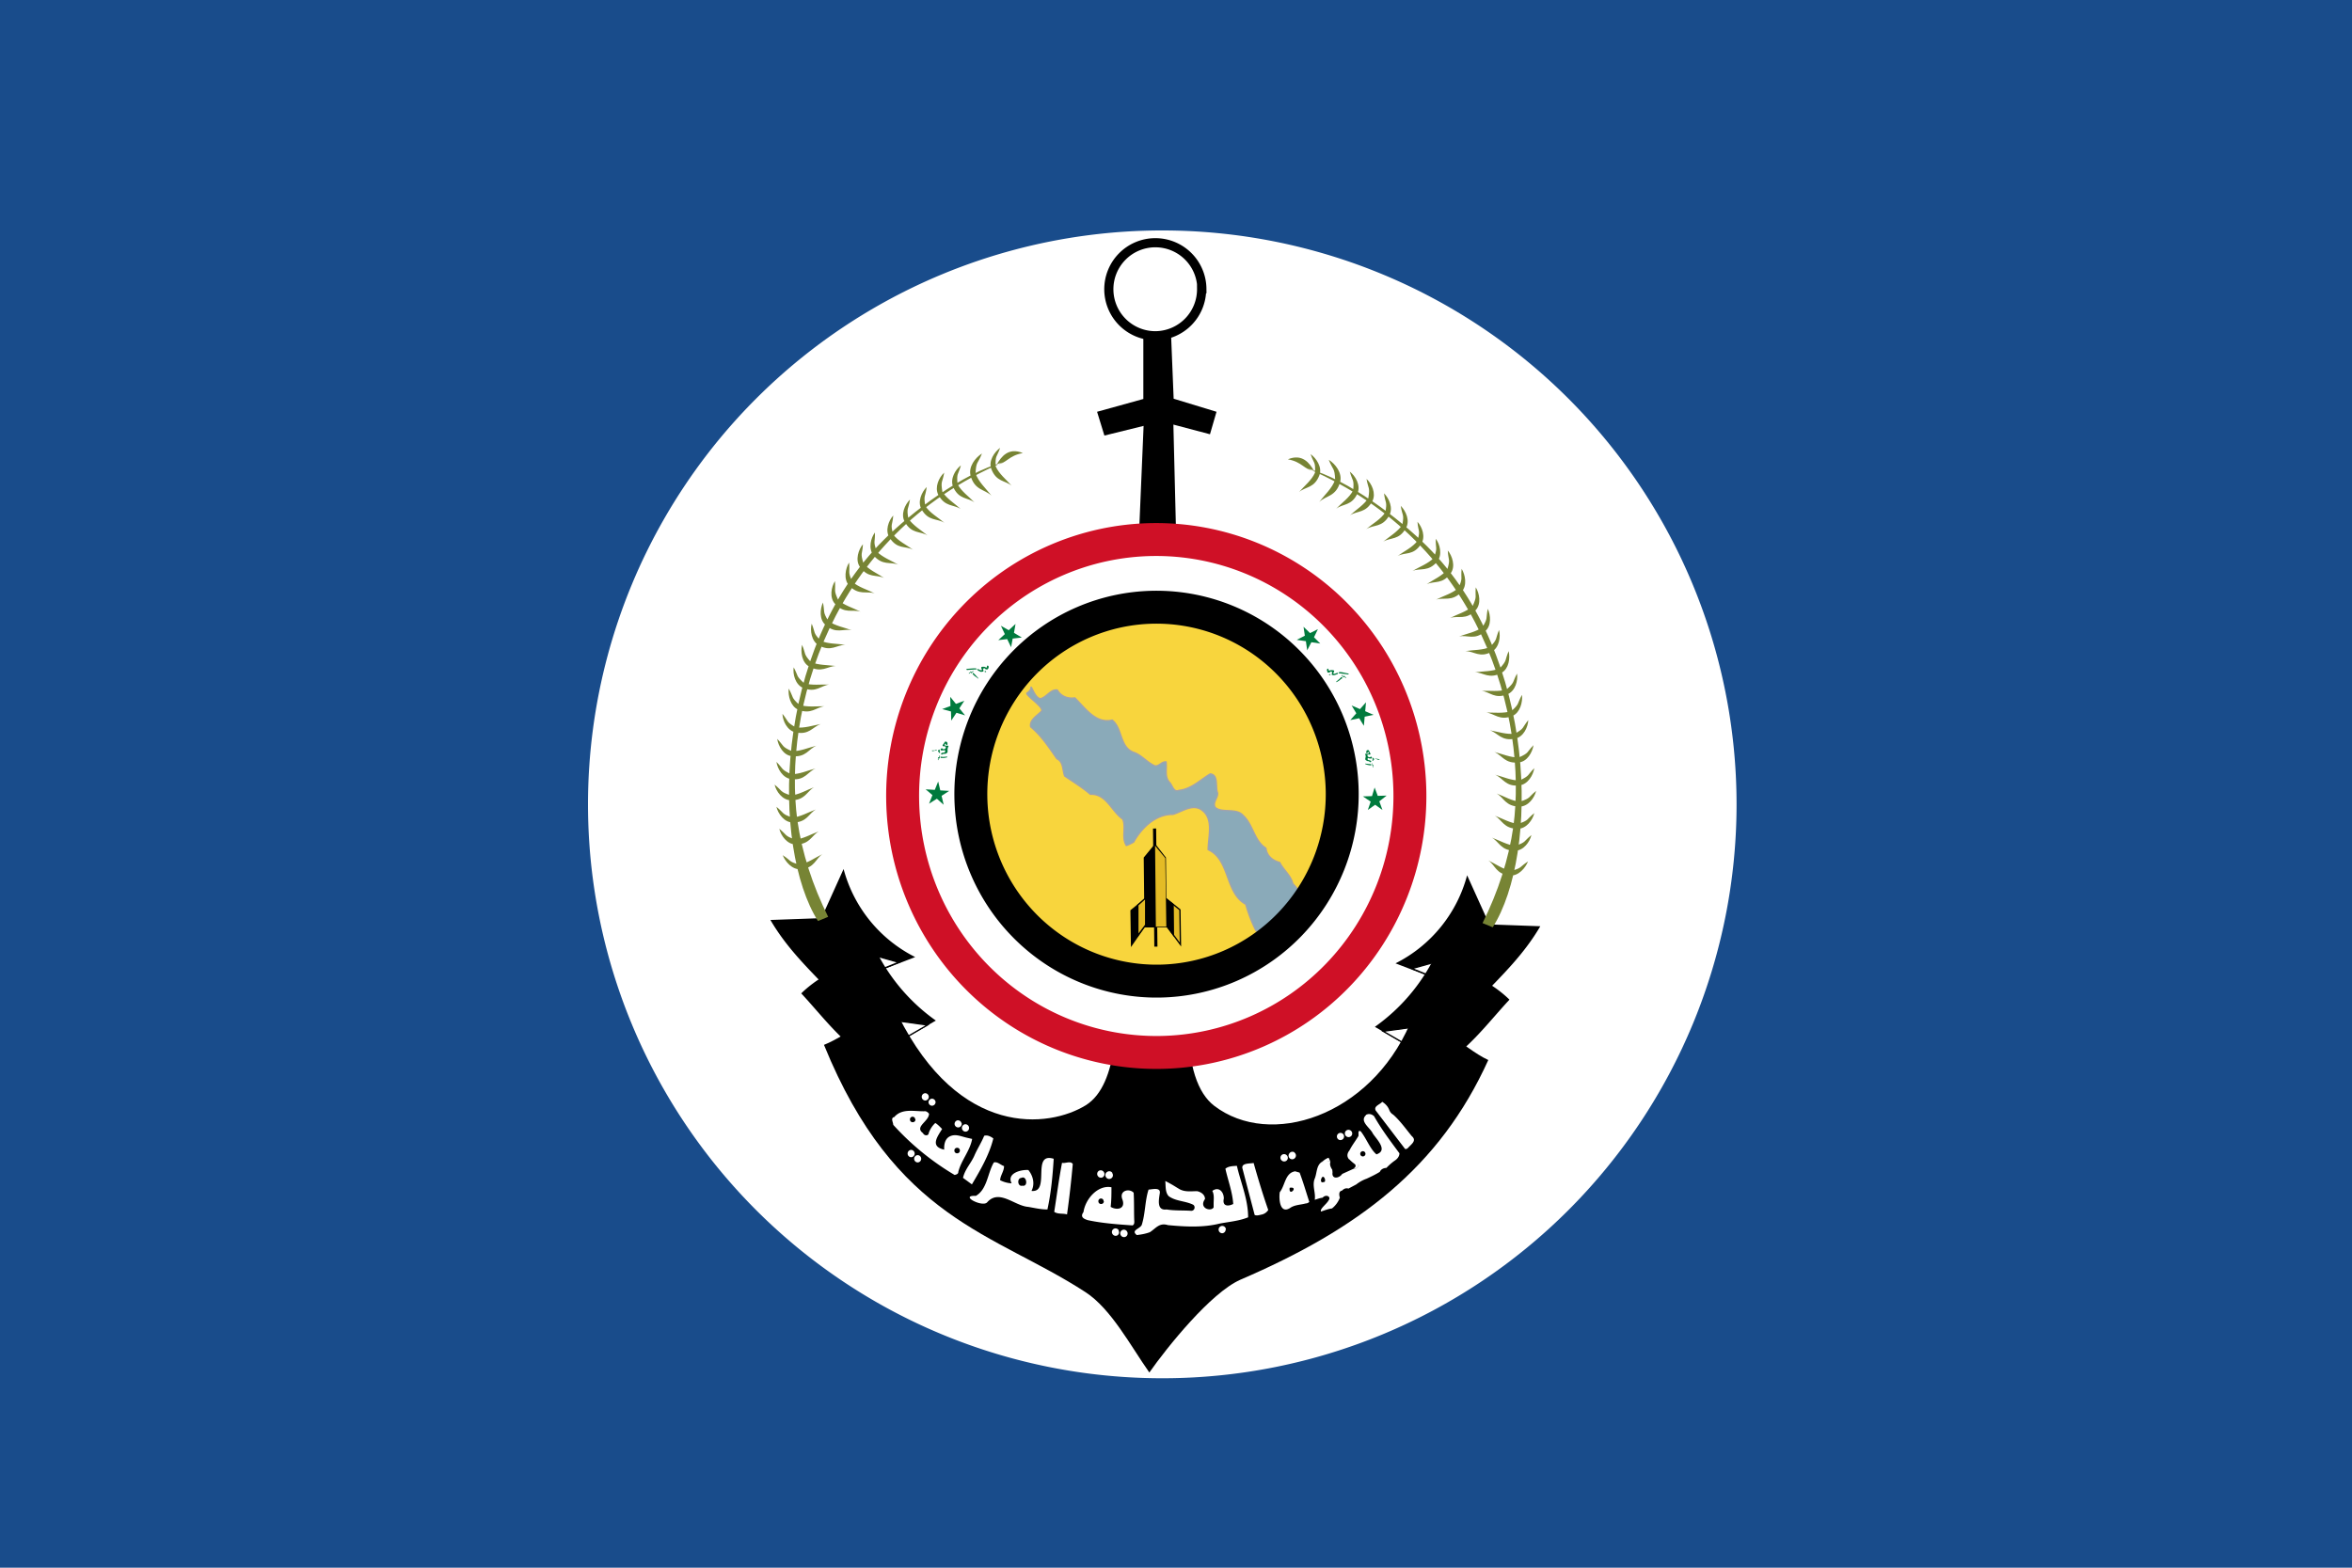 <svg xmlns="http://www.w3.org/2000/svg" xmlns:xlink="http://www.w3.org/1999/xlink" width="900" height="600"><path fill="#194c8b" d="M0 0h900v600H0z"/><g transform="scale(.1)"><path fill="#fff" d="M6645 3078a2197 2197 0 0 1-2197 2197 2197 2197 0 0 1-2198-2197A2197 2197 0 0 1 4448 882a2197 2197 0 0 1 2197 2196z"/><g id="a"><path stroke-width="10" d="M5894 3545c-63 108-145 186-224 269l-330-127a530 530 0 0 0 274-337l85 188z"/><path fill="#fff" stroke="#000" stroke-width="5" d="m5510 3677-107 30 124 50z"/><path stroke-width="10" d="M5776 3826c-74-73-182-117-285-166a720 720 0 0 1-230 270l255 149c110-70 179-166 260-253z"/><path fill="#fff" stroke="#000" stroke-width="5" d="m5403 3932-110 15 114 66z"/><path fill="#778434" stroke-width="10" d="M5028 1802c-17-30-45-67-100-44 56 10 62 40 100 44zm684 1747-39-16c60-121 100-244 118-370 55-413-120-1086-788-1370 156 42 353 193 457 297 427 423 429 1179 252 1459zm-627-1789c25 16 52 50 43 85-16 56-53 51-80 76 22-28 50-53 61-85-2-47-8-35-24-75zm-70-22c22 16 45 50 34 80-19 51-53 44-78 65 21-24 48-45 61-74 2-44-4-33-17-71zm150 67c22 17 42 52 30 82-22 50-56 40-82 60 22-23 50-42 65-70 4-44-2-33-13-72zm64 28c20 18 37 55 23 84-26 48-58 37-86 55 24-22 54-40 70-66 7-43 0-33-7-73zm67 55c19 19 36 56 20 85-27 47-59 34-88 52 25-21 56-38 73-64 8-43 0-33-5-73zm64 48c20 20 36 57 20 85-26 47-58 35-87 52 25-20 55-38 73-64 8-43 0-33-6-73zm64 61c18 20 32 58 14 85-30 46-60 30-90 46 26-19 57-33 76-58 12-43 3-33 0-73zm70 65c16 21 26 61 6 87-35 41-64 24-95 36 28-16 60-28 82-50 15-42 6-33 7-73zm353 1235c-10 25-36 56-69 54-54-5-56-40-83-58 29 14 57 35 88 40 42-11 30-14 64-36zm13-101c-6 26-30 60-63 60-54 0-60-34-88-50 30 11 60 29 90 31 42-14 30-16 61-41zm11-84c-6 26-30 60-63 60-54 0-60-34-88-50 30 11 60 29 90 31 42-14 30-16 61-41zm7-85c-6 26-30 60-63 60-54 0-60-34-88-50 30 11 60 30 90 31 42-14 30-16 61-41zm-7-87c-4 26-24 62-57 66-53 6-62-28-93-41 31 8 63 23 94 22 40-19 28-19 56-47zm-3-88c-4 27-24 63-56 66-54 6-63-27-94-40 32 8 63 22 94 21 40-18 28-18 56-47zm-20-96c-1 27-18 64-50 71-53 11-65-21-97-32 32 6 65 17 96 13 38-22 26-21 51-52zm-24-96c3 27-7 67-36 80-50 20-68-9-101-13 32 0 66 4 96-5 33-30 21-26 40-61zm-19-82c4 26-6 66-36 79-50 20-67-9-100-13 32-1 66 4 96-5 33-30 21-26 40-61zm-32-86c6 27 1 67-27 83-48 26-69-1-102-2 32-4 67-3 95-15 30-33 18-29 34-66zm-37-81c7 26 1 67-27 83-47 26-68-2-102-2 32-5 67-3 95-16 30-32 19-28 34-65zm-43-81c11 24 15 65-10 86-40 36-67 13-100 20 30-11 65-17 90-36 22-37 12-30 20-70zm-46-82c14 22 22 63 0 87-37 40-66 20-98 30 30-15 63-24 86-45 18-40 9-32 12-72zm-54-71c14 23 22 64 0 88-37 39-66 20-98 30 30-15 63-24 86-45 18-40 8-33 12-73zm-53-70c17 20 30 60 12 86-32 45-62 29-93 43 27-18 60-32 79-56 13-42 4-33 2-73z"/></g><use transform="matrix(-1 0 0 1 8842 -24)" xlink:href="#a"/><path d="M3437 3887c235 470 577 430 718 343 127-80 120-338 135-570l86-2030-150 37-28-91 177-49v-246l106-2 10 247 164 50-25 86-140-37 56 2278c0 179 38 281 100 329 214 164 595 41 749-313 82-45 200 92 300 138-187 413-498 647-949 841-113 50-280 258-348 355-72-102-146-244-245-308-349-227-727-275-1000-946 94-37 239-161 284-112z"/><path fill="#f8d53d" stroke="#a1a2ad" stroke-width="5" d="M5127 3031a704 704 0 0 1-695 712 704 704 0 0 1-712-695 704 704 0 0 1 695-712 704 704 0 0 1 712 695z"/><path fill="#e4bb25" stroke="#000" stroke-width="5" d="m4517 3615-2-133-50-40 1 104z"/><path stroke="#000" stroke-width="5" d="m4330 3617-2-132 50-41v104z"/><path fill="none" stroke="#000" stroke-width="12" d="m4418 3171 5 452"/><path stroke="#000" stroke-width="5" d="m4420 3233-41 50 3 264h80l-3-264z"/><path stroke="#000" stroke-width="5" d="m4489 3462 1 116-30-40-3-102z"/><path fill="#e4bb25" d="m4420 3237 3 310h40l-4-263z"/><path fill="#e4bb25" stroke="#000" stroke-width="5" d="M4354 3464v116l30-40v-103z"/><path fill="none" stroke="#000" stroke-width="35" d="M4598 1105a178 178 0 0 1-175 180 178 178 0 0 1-180-176 178 178 0 0 1 176-180 178 178 0 0 1 180 176z"/><path fill="none" stroke="#fff" stroke-width="201" d="M4436 3888a844 826 89 1 1-22-1687 844 826 89 0 1 22 1687z"/><path fill="none" stroke="#cf1026" stroke-width="126" d="M4437 4028a981 970 89 1 1-25-1963 981 970 89 0 1 25 1963z"/><path fill="#8aaab9" stroke="#a1a2ad" stroke-width="5" d="M3981 2674c24-5 40-38 65-33 14 24 40 34 67 30 40 39 80 100 143 85 40 32 28 102 81 123 31 10 52 39 82 52 16 3 26-17 43-15 4 26-7 57 14 79 10 10 15 39 35 30 48-5 81-40 120-63 33 3 19 50 28 72 3 20-20 36-9 56 25 23 80 1 106 30 40 36 42 97 88 126 4 30 25 47 53 55 14 28 43 50 50 81 150 153-76 300-125 200-4 2-11-20-15-18a536 536 0 0 1-40-103c-80-43-60-171-144-209 0-53 25-126-33-157-34-15-70 13-102 22-66-1-120 52-150 106-10 5-18 10-28 13-20-31 0-69-14-101-43-30-63-98-124-95-30-26-65-47-98-70-9-23-4-54-30-66-30-43-59-88-100-122-6-26 25-43 40-59 16-13-55-57-55-70 0 0 16-10 16-20 0-16 14 38 36 41z"/><path fill="none" stroke="#000" stroke-width="126" d="M4435 3755a715 710 89 1 1-19-1431 715 710 89 0 1 19 1431z"/><path fill="#007a3d" d="m3886 2388-26 24-30-17 15 32-25 23 34-4 15 31 6-33 35-4-30-18zm1102 11 5 34-31 16 35 5 5 35 16-31 34 5-24-24 15-31-30 15zm-1352 268 1 35-32 12 34 9 1 35 20-30 33 10-22-27 19-29-32 12zm1591 21-23 26-32-14 18 30-23 26 34-7 18 29 3-35 34-7-32-14zm-1637 303-13 32-35-2 26 22-13 33 30-19 26 23-8-34 29-19-34-2zm1670 23-10 33-35 1 30 20-11 32 28-20 28 20-12-33 28-22-34 1z"/><path fill="#fff" d="M5289 4217c12 7 22 18 27 31 3 8 8 14 15 18 27 24 48 54 71 82 20 17 0 30-13 44-4 5-12 9-15 2l-110-144c-8-17 16-22 25-33zm-1866 57c31-34 78-19 119-21 5 2 10 5 13 10-1 30-57 49-23 74 4 10 21 12 22-1a94 94 0 0 1 25-38c10 6 18 15 26 23-17 28-48 67 8 79-1-20 3-42 22-51 21-10 42 0 63 5l22 5c-8 45-42 82-53 126 0 9-8 10-14 12a1013 1013 0 0 1-235-192c0-10-12-27 5-30zm1804-7c11-6 22-3 31 5 28 50 63 96 97 142 0 11-7 20-15 26a220 220 0 0 0-35 30c-10 0-21 5-25 15-16 10-33 18-50 26a140 140 0 0 0-40 22l-30 16c-10-3-18 1-25 8-13 2-11 17-8 27a96 96 0 0 1-30 41c-14 2-28 7-42 12-6-10 22-29 29-43 11-14-10-25-23-10-10 1-20 5-30 8 4-27-10-53-1-79 10-22 6-52 28-66 11-2 22-4 33 0-4 10 1 21 7 30l1 10c-4 28 26 23 37 6l44-20c17 2 30-22 5-17a170 170 0 0 1-23-20c5-10 4-21 0-30l6-11c15-12 36-24 30-47 2-7-4-25 9-18 22 28 36 68 60 88 46-15 0-58-14-80-10-22-52-46-26-70m-12 152c-20 31 38 17 0 0m-154 84c-8 6-10 26 4 20 10 2 5-22-4-20zm-1295-157c13-4 25 3 35 10-15 62-50 122-82 176l-34-25c7-32 30-55 43-84 11-26 27-50 38-77zm1402 48c9-16 20-30 30-47 6 23-15 35-30 47zm-6 42c-8-10-8-20 0-32a40 40 0 0 1 0 32zm-1215 121c74 8-2-150 85-123-4 65-10 130-24 194-26 0-50-6-74-10-52-4-110-69-156-18-17 22-110-27-44-24 44-25 45-88 69-128 14-4 26 10 39 14 0 20-14 35-15 54a110 110 0 0 0 44 12c-20-39 36-53 64-51 18 22 26 53 12 80m-38-50c-19 1-15 35 3 30 24 5 16-40-3-30zm1306-88c38 17-20 31 0 0zm-157 27c8-6 16-13 26-16l7 15c-11-3-22 0-33 0zm-995 3c11 5 33-9 42 5a3830 3830 0 0 1-22 193c-15-5-35 0-49-10 10-63 18-126 30-188zm691 21c-4-21 32-17 43-20 17 60 35 120 56 180a40 40 0 0 1-23 17c-10 2-20 6-29 2zm-21-9c-15 1-32 1-44 11 10 45 27 89 30 135-17 9-43 11-36-21 0-26-20-47-44-29 8 15 5 32 5 49v14c-10 18-58 3-33-32 0-17-16-27-30-30-23 0-47 4-68-8l-10-6a520 520 0 0 0-44-25c2 18-1 43 13 58 27 20 64 18 94 33 10 7 5 25-10 23-30-2-62 0-92-5-38 5-30-36-26-62 4-24-28-15-43-14-14 43-12 91-26 135-7 16-43 20-19 39 17-2 34-5 50-11 22-14 35-36 66-28l4 1c65 6 133 10 197-6 37-7 75-10 109-24 0-69-28-132-43-197zm452-6c24-5 12 19-5 16 6-4 10-9 5-16zm-288 107c21-26 20-74 59-80l17 5c14 37 25 75 37 112a20 20 0 0 1-14 6c-18 5-39 5-56 15-42 30-47-30-43-58m38-17c-5 37 37-6 0 0zm-789 93c7-50 55-105 107-95 0 25 0 50-3 75 23 14 58 9 45-28-14-35 27-44 43-26 2 33 1 67 2 100 0 9 3 20-6 25-57-4-115-8-171-20-13-4-32-11-17-31zm56-54c20-11 27 28 8 30-16 3-30-28-8-30zm-710-310c12-7 17 17 5 18-10 2-19-17-5-18zm8 140a14 14 0 0 1-14 14 14 14 0 0 1-13-14 14 14 0 0 1 13-14 14 14 0 0 1 14 14zm25 20a14 14 0 0 1-13 14 14 14 0 0 1-14-14 14 14 0 0 1 14-14 14 14 0 0 1 13 14zm155-136a14 14 0 0 1-12 16 14 14 0 0 1-15-11 14 14 0 0 1 10-16 14 14 0 0 1 16 10zm28 16a14 14 0 0 1-11 16 14 14 0 0 1-16-12 14 14 0 0 1 11-16 14 14 0 0 1 16 12zm516 171a14 14 0 0 1-5 20 14 14 0 0 1-18-5 14 14 0 0 1 4-20 14 14 0 0 1 19 5zm32 4a14 14 0 0 1-4 20 14 14 0 0 1-20-5 14 14 0 0 1 5-20 14 14 0 0 1 20 5zm24 219a14 14 0 0 1-4 19 14 14 0 0 1-19-5 14 14 0 0 1 5-20 14 14 0 0 1 19 6zm33 5a14 14 0 0 1-5 19 14 14 0 0 1-19-5 14 14 0 0 1 5-20 14 14 0 0 1 19 6zm377-8a14 14 0 0 1-13 14 14 14 0 0 1-14-14 14 14 0 0 1 14-14 14 14 0 0 1 14 14zm447-368a14 14 0 0 1 4 19 14 14 0 0 1-18 5 14 14 0 0 1-5-20 14 14 0 0 1 19-4zm30-12a14 14 0 0 1 5 20 14 14 0 0 1-19 4 14 14 0 0 1-5-19 14 14 0 0 1 19-5zm-245 94a14 14 0 0 1 3 20 14 14 0 0 1-20 2 14 14 0 0 1-2-20 14 14 0 0 1 19-2zm31-9a14 14 0 0 1 3 20 14 14 0 0 1-20 3 14 14 0 0 1-2-20 14 14 0 0 1 20-3z"/><path d="M3503 4284a10 10 0 0 1-10 11 10 10 0 0 1-11-10 10 10 0 0 1 10-11 10 10 0 0 1 10 10zm170 119a10 10 0 0 1-10 11 10 10 0 0 1-11-10 10 10 0 0 1 10-11 10 10 0 0 1 11 10z"/><path fill="#fff" d="M3554 4198a14 14 0 0 1-13 14 14 14 0 0 1-14-14 14 14 0 0 1 13-14 14 14 0 0 1 14 14zm26 20a14 14 0 0 1-14 14 14 14 0 0 1-13-13 14 14 0 0 1 13-14 14 14 0 0 1 14 13z"/><path d="M4224 4598a10 10 0 0 1-10 10 10 10 0 0 1-11-10 10 10 0 0 1 10-11 10 10 0 0 1 10 10zm1001-182a10 10 0 0 1-10 10 10 10 0 0 1-10-10 10 10 0 0 1 10-10 10 10 0 0 1 10 10z"/><path fill="#007a3d" d="m5279 2906-10-2h-4c-1-1-2-2-3-1v1l7 2 4 2h4l2-1zm-21 0-2-2 2-1-2-1c0-1-2-2-3-1-1 0-2 1-1 2l1 3-1 1-1 2v2l3 1h1v-4h3v-1zm-2 24c0-3-2-3-4-1-2-2 2-7-1-8-2 3 0 7 0 10 0 2 3-3 3 0 0 2-2 7 0 6 2-2 1-4 2-7zm-6-30c0-2-2-4-4-4l-4 2c-3 0-5 0-7-2s-3-4-2-7c0-2 4-1 6-1s5 0 5-2c0-3-2-5-3-7l-3-7c-3-2-6-1-8 0-2 3-2 6-2 9 0 2 4 3 5 0 0-2 2-4 4-2s0 6-3 6h-9c-2 0-2 3 0 4l1 6-2 10c0 2 2 4 3 5l6 3c3 0 6 0 8 3 2 2 6 1 6-1s-3-4-5-5l-6-1c-3-1-4-5-2-7s4 0 6 1h8zm-3 27c0-4-5-2-8-3l-11-1c-2-2-5 0-3 2l10 3c4 0 7 2 10 1 2 0 2 0 2-2zm-1680-55h10l5-2h3v1c-3 2-5 2-8 2l-4 1-5 1-2-2v-1zm22 3 2-3-1-1 1-1 5-1v3l-1 3v1c2 0 2 2 2 2v2l-4 2-1-2v-3h-1l-2-1zm0 26c0-3 3-4 4-1 3-2-1-8 3-8 2 3 0 7 0 10-2 3-5-3-5 1 0 2 1 8-2 6zm10-32c0-2 3-5 5-5s3 2 4 3c3 1 6 0 8-1 2-2 4-4 3-7 0-3-4-2-7-3-2 0-6 0-5-3 0-3 3-4 4-7l5-7c2-2 7 0 8 2 2 2 2 6 1 9 0 2-4 3-5 0 0-2-2-5-4-3s-1 7 2 7h10c2 0 2 4 0 5l-2 7v11c0 2-1 4-3 5a10 10 0 0 1-7 3c-3 0-7 0-10 2-1 2-5 1-5-2 0-2 3-3 5-4l7-1c3 0 5-5 3-8-2-2-5 0-7 0h-8a4 4 0 0 1-2-3zm0 30c0-5 6-2 9-2l13-1c2-2 5 0 2 3l-11 2h-12zm100-339 25-2h10c3 0 4 5 0 4l-30 2c-3 1-8 0-5-4zm14 10c2 0 5 0 4 3 1 2 3-3 5-4 2-3 4 0 1 2a90 90 0 0 1-7 6c-2 0 0-6-3-3-2 2-5 7-6 3l6-5v-1zm9 6h3l6 6 13 14c1 3-4-1-5-2l-10-7-7-7v-4zm17-15c2-1 4 0 6 1 3 1 5 3 8 3 2 1 5 0 4-2 0-3-3-5-2-8 0-3 3-3 5-3h7c3 1 5 3 8 3 2-1 1-4 2-6 1-3 4-1 5 0 2 3 1 6 0 9-1 1-2 4-4 4h-6l-4-4a5 5 0 0 0-6 2l1 5v5l-6 1h-5l-10-5-3-4zm30 8c1-2 6 0 4 3-2 1-7 0-5-3zm1391 9-24-5-10-1c-3 0-5 6 0 5l30 4c1 1 7 0 4-3zm-15 10c-1-2-4-2-3 0-2 3-4-2-5-3-2-3-4 0-2 2l7 6c2 0 1-6 4-2 1 1 4 7 5 3l-5-6zm-9 4-2-1c-3 1-5 4-7 6l-14 12c-2 4 3 0 5 0l10-7c2-3 6-4 8-6v-4zm-16-16c-1-2-4 0-5 0l-9 3c-2 0-5-1-4-3 1-3 4-5 3-8 0-2-3-3-5-3h-7c-2 0-5 2-8 1-2 0-1-4-2-6 0-2-3 0-4 0-2 3-2 6 0 9 0 2 0 4 2 5h6l5-4c2 0 5 0 5 3v5c-1 1-2 3 0 5l4 1h5l12-4 2-3zm-30 5c-1-2-6 0-4 2 1 2 7 0 5-2z"/></g></svg>
